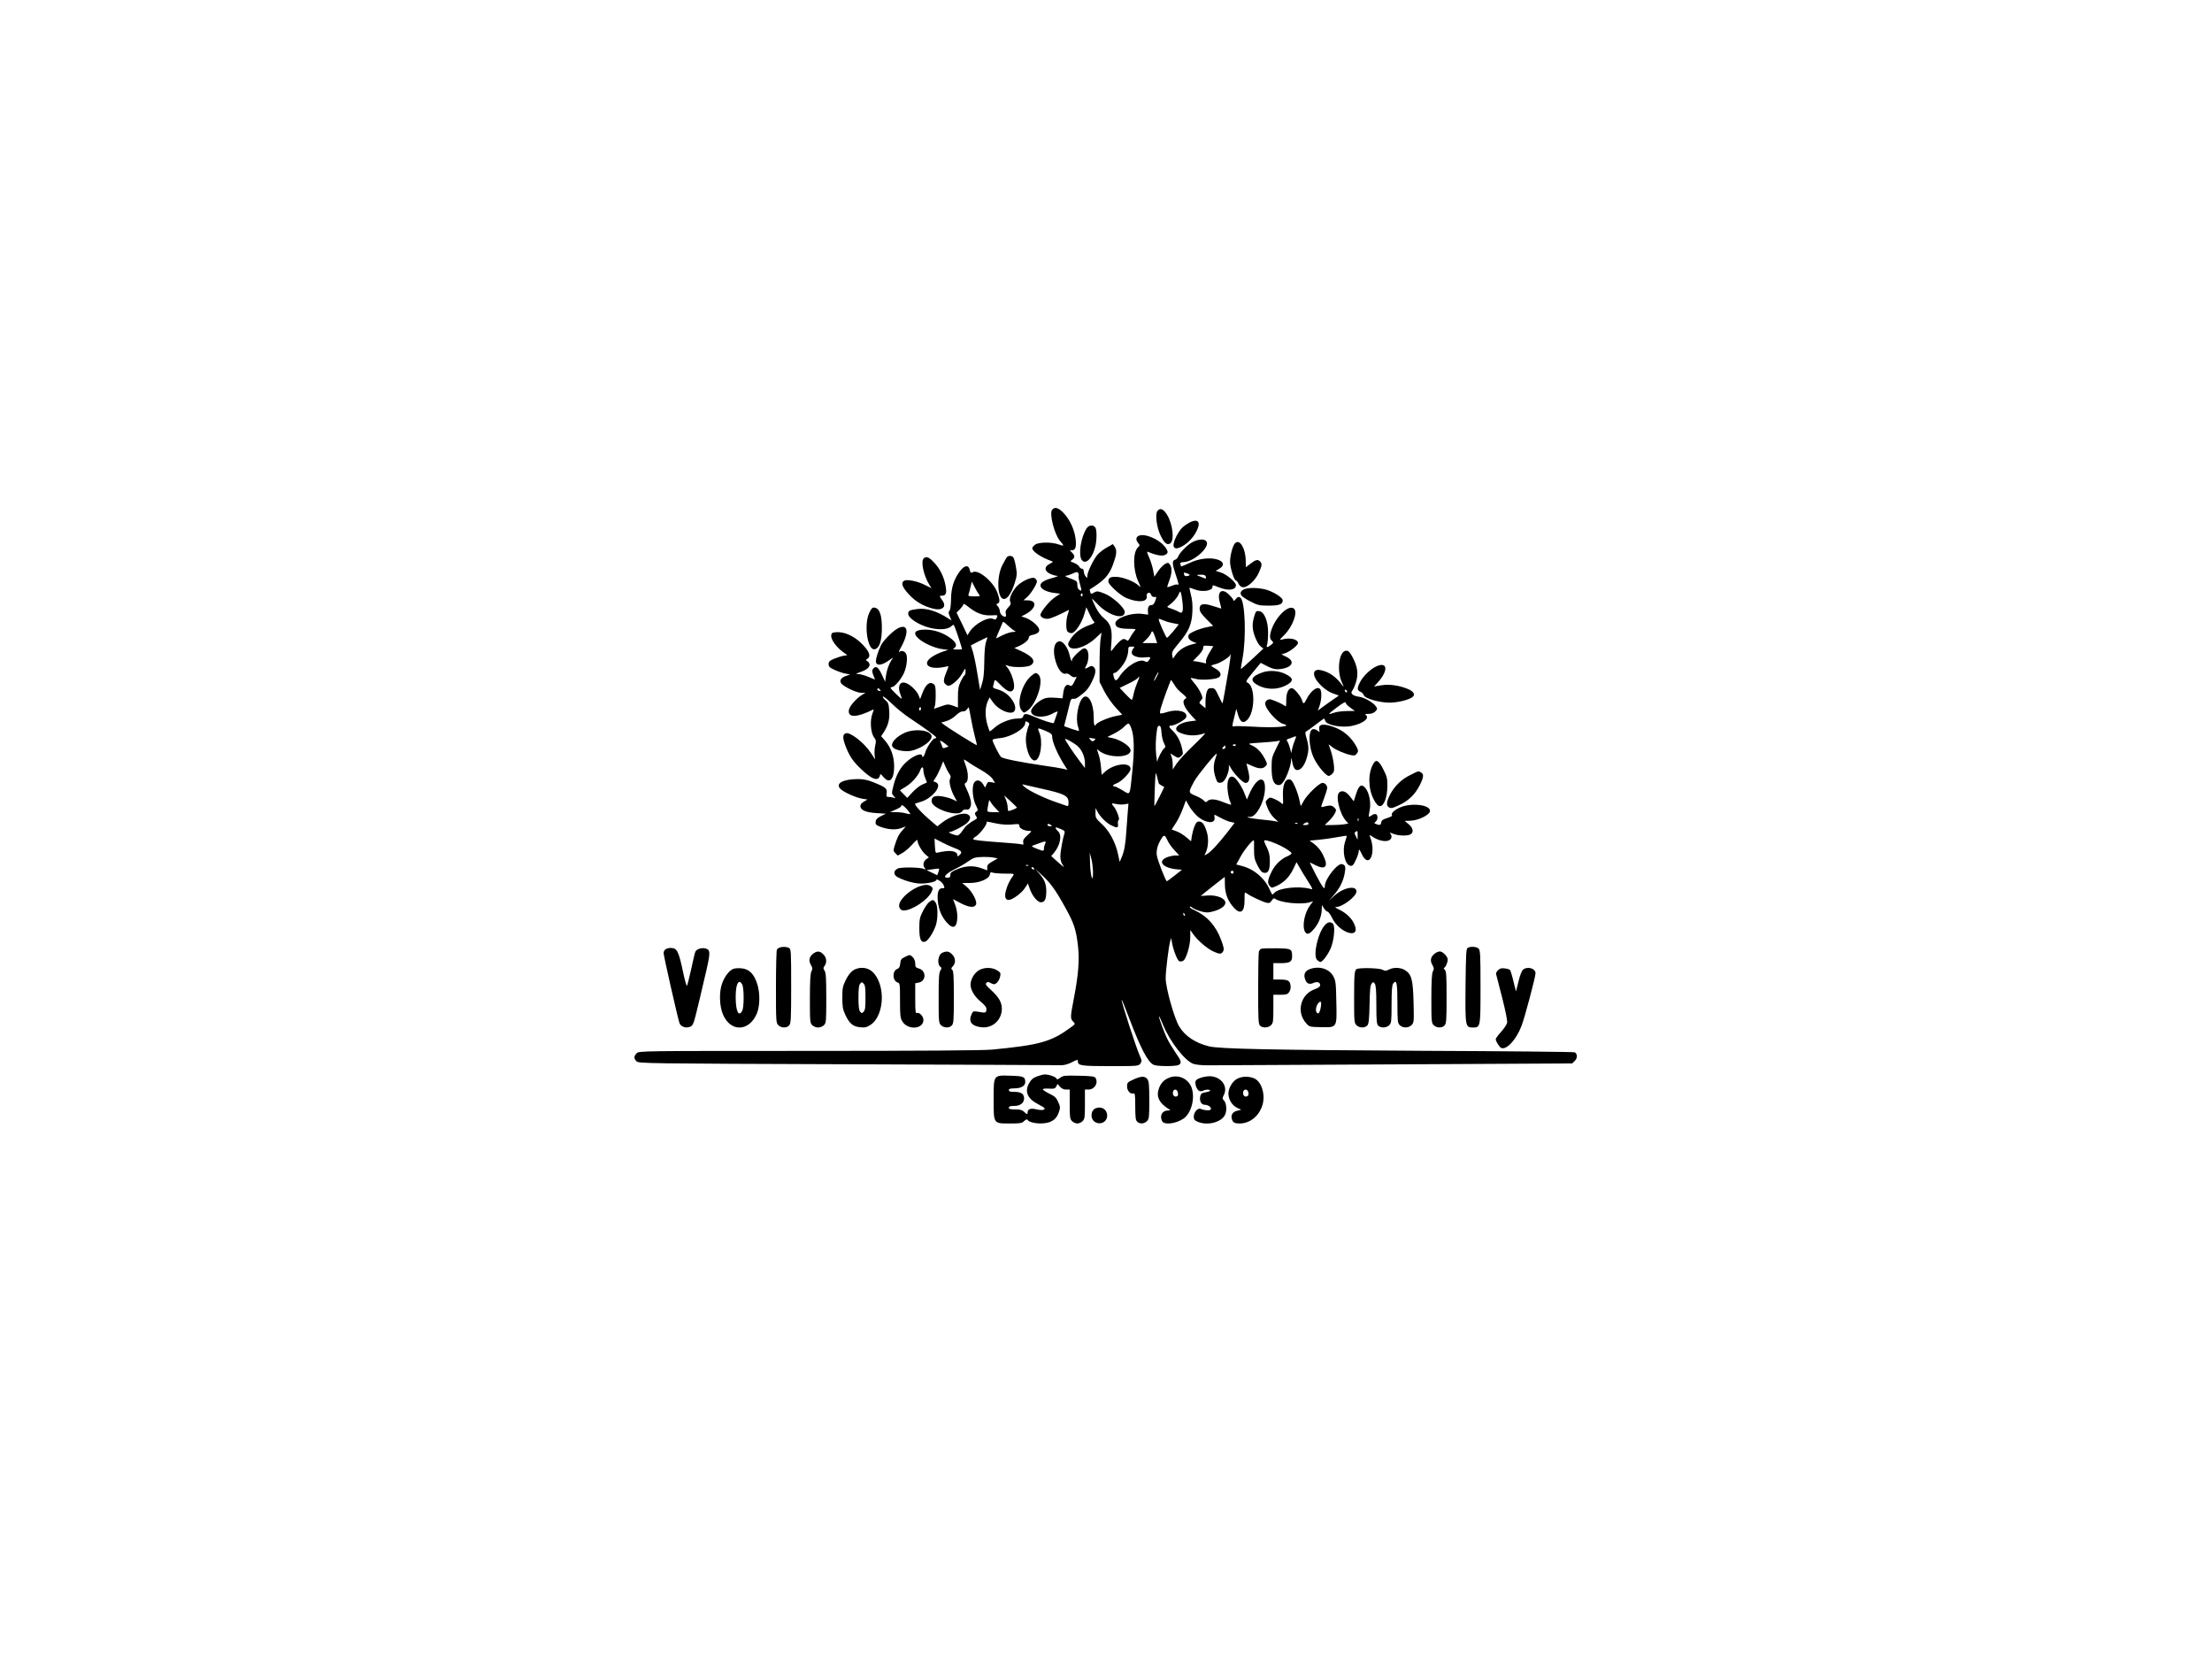 <?xml version="1.0" encoding="UTF-8" standalone="yes"?>
<svg version="1.0" xmlns="http://www.w3.org/2000/svg" width="1890" height="1417" viewBox="0 0 1890 1417" preserveAspectRatio="xMidYMid meet">
  <g transform="translate(0,1417) scale(0.1,-0.1)" fill="#000000" stroke="none">
    <path d="M8990 9815 c-27 -33 20 -215 69 -269 36 -41 34 -46 -11 -29 -60 22
-168 22 -202 0 -14 -10 -26 -24 -26 -31 0 -28 77 -80 164 -110 17 -6 15 -9
-15 -24 -48 -24 -47 -60 1 -84 19 -9 46 -18 60 -18 16 -1 6 -6 -28 -16 -79
-21 -112 -41 -112 -67 0 -29 52 -56 121 -64 l48 -6 -43 -29 c-47 -30 -126
-127 -126 -152 0 -22 38 -39 74 -32 24 5 94 35 167 74 4 1 1 -14 -7 -35 -17
-48 -18 -135 -2 -151 7 -7 22 -12 34 -12 29 0 88 87 109 163 l17 58 28 -59
c15 -33 33 -63 40 -67 8 -5 -8 -15 -41 -26 -73 -26 -127 -66 -161 -118 -25
-40 -26 -47 -14 -65 28 -41 142 -7 222 67 l56 51 -9 -60 c-4 -32 -8 -127 -8
-210 l0 -151 39 -77 c21 -42 65 -105 97 -140 l58 -63 -57 -12 c-61 -12 -155
-52 -166 -70 -15 -24 -21 -8 -21 62 0 118 -46 203 -90 167 -42 -35 -68 -180
-44 -249 6 -18 10 -34 7 -36 -2 -2 -31 6 -65 18 l-61 22 23 90 c12 50 25 103
29 118 4 15 12 27 19 26 26 -3 37 2 85 41 37 28 59 57 81 104 35 71 39 107 15
127 -14 11 -21 11 -45 -3 -32 -19 -35 -15 -14 22 8 14 14 45 15 70 0 46 -13
70 -37 70 -19 0 -103 -80 -103 -98 0 -26 -11 -5 -21 40 -14 62 -54 118 -84
118 -48 0 -64 -79 -35 -172 21 -70 58 -115 86 -104 11 4 26 -2 40 -15 14 -13
30 -19 39 -15 9 3 15 3 13 -1 -35 -74 -41 -81 -59 -70 -26 16 -46 -6 -54 -62
l-6 -48 -68 5 c-51 3 -75 0 -102 -13 -50 -25 -99 -76 -99 -102 0 -52 107 -63
184 -20 27 15 46 21 43 14 -2 -6 -10 -30 -18 -52 -7 -22 -14 -41 -15 -43 -4
-7 -92 21 -156 49 -78 34 -98 36 -105 9 -4 -16 -14 -20 -49 -20 -60 0 -149
-35 -196 -78 -21 -19 -40 -33 -42 -31 -2 2 -11 28 -20 58 -20 69 -19 145 2
194 l17 38 32 -45 c33 -46 102 -86 149 -86 39 0 50 38 26 86 -31 60 -84 101
-154 118 -15 3 -26 12 -23 19 2 6 6 24 9 38 6 26 6 26 59 -27 57 -57 89 -67
107 -34 18 33 -15 144 -58 193 -15 17 -15 17 12 8 43 -17 168 -14 194 5 46 32
18 74 -82 120 l-59 27 32 13 c51 22 91 54 91 74 0 13 10 21 33 25 69 15 75 47
18 98 -21 19 -55 40 -76 47 l-38 13 29 15 c97 49 112 121 25 122 l-36 1 26 22
c33 27 89 115 89 139 0 9 -9 22 -20 28 -26 14 -120 -31 -157 -75 -40 -47 -64
-105 -51 -128 8 -15 4 -25 -17 -47 -21 -22 -26 -35 -21 -54 4 -18 2 -26 -6
-26 -22 1 -44 24 -45 49 -1 13 -9 31 -18 41 -14 16 -14 18 0 23 20 8 19 31 -2
91 -34 94 -163 203 -211 177 -17 -9 -20 -6 -26 19 -9 46 -46 41 -85 -12 -52
-70 -74 -142 -75 -238 -1 -53 -6 -90 -13 -98 -10 -11 -10 -20 2 -49 l15 -35
-27 17 c-96 63 -188 91 -265 81 -67 -9 -78 -15 -78 -41 0 -26 48 -66 114 -95
100 -45 217 -49 256 -10 17 17 19 17 35 -27 15 -38 55 -162 55 -170 0 -2 -19
-3 -42 -3 -37 0 -40 2 -24 13 27 20 16 47 -31 83 -61 46 -142 74 -216 74 -90
0 -112 -28 -59 -76 42 -39 139 -82 199 -90 l55 -7 -51 -17 c-27 -9 -68 -29
-91 -45 -78 -54 -34 -104 79 -89 24 3 50 8 57 11 10 4 9 -6 -5 -38 -29 -69
-33 -96 -15 -113 8 -9 21 -16 27 -16 28 0 89 54 117 103 30 52 30 52 30 20 0
-18 -4 -33 -8 -33 -5 0 -19 -23 -33 -52 -20 -42 -24 -67 -24 -138 l0 -86 -42
16 c-41 14 -47 14 -103 -6 l-60 -21 7 21 c5 12 8 56 8 99 0 65 -3 81 -18 92
-35 25 -69 -4 -98 -84 l-17 -45 -14 35 c-18 41 -77 96 -115 105 -47 12 -66
-36 -39 -101 8 -19 13 -35 10 -35 -9 0 -94 83 -94 91 0 5 6 9 14 9 18 0 71 60
96 111 23 45 36 124 26 162 -7 30 -41 44 -61 27 -8 -7 -4 8 10 32 76 136 65
214 -23 169 -44 -23 -124 -103 -145 -146 -27 -55 -48 -127 -42 -146 10 -30 52
-23 109 17 28 21 43 28 34 18 -25 -29 -50 -92 -58 -149 l-7 -50 -29 62 c-30
64 -50 77 -74 48 -10 -13 -10 -23 2 -54 l15 -38 -56 23 c-31 13 -69 24 -86 24
-27 1 -26 2 15 17 53 18 80 39 80 64 0 10 -8 22 -17 28 -17 9 -17 11 1 24 30
22 12 64 -52 128 -65 65 -149 102 -216 97 -35 -3 -41 -6 -44 -28 -4 -32 44
-100 98 -139 l40 -29 -35 -6 c-20 -4 -56 -16 -80 -26 -37 -16 -45 -24 -45 -45
0 -22 9 -30 53 -50 28 -13 70 -27 92 -31 l40 -7 -34 -12 c-43 -14 -60 -38 -45
-62 17 -28 131 -83 172 -83 l37 0 -30 -18 c-48 -30 -104 -93 -111 -126 -15
-71 66 -70 209 2 4 2 0 -15 -9 -38 -22 -55 -15 -161 14 -200 18 -24 19 -33 10
-71 -5 -24 -7 -61 -5 -81 l5 -37 -40 60 c-57 85 -176 177 -212 163 -27 -10
-27 -40 -2 -107 34 -89 63 -132 138 -203 75 -70 120 -93 143 -74 8 7 15 20 15
29 0 11 10 5 28 -18 52 -62 92 -24 92 91 0 83 -27 159 -75 216 l-36 41 25 38
c36 57 49 108 44 180 -4 57 -8 69 -32 89 -15 13 -25 28 -22 32 3 5 38 -23 78
-62 40 -39 107 -93 148 -120 121 -80 230 -159 230 -168 0 -4 -6 -8 -14 -8 -16
0 -72 -83 -81 -123 -7 -26 -25 -48 -25 -29 0 36 -79 5 -143 -56 -48 -46 -81
-109 -103 -196 -16 -64 -16 -67 2 -88 18 -20 18 -21 1 -15 -10 4 -29 7 -42 7
-21 0 -23 4 -19 33 6 39 -9 51 -111 92 -53 21 -86 28 -135 28 -128 -1 -195
-38 -149 -84 28 -28 132 -75 187 -84 l44 -7 -32 -19 c-23 -14 -30 -26 -28 -42
4 -31 51 -50 140 -55 l77 -5 -42 -21 c-31 -15 -43 -28 -45 -47 -3 -22 3 -29
36 -42 64 -25 131 -31 180 -14 l42 15 -31 -35 c-31 -36 -42 -58 -65 -131 -12
-39 -12 -44 7 -63 l20 -20 41 23 c22 13 60 45 84 73 30 34 44 44 44 32 0 -28
37 -92 68 -119 l29 -24 -24 -17 c-25 -20 -30 -55 -10 -76 10 -12 8 -12 -8 -6
-36 15 -198 17 -225 3 -38 -20 -38 -53 1 -74 63 -32 143 -54 198 -54 61 0 131
16 131 30 0 16 49 -15 60 -38 14 -31 13 -32 -10 -32 -31 0 -43 -36 -37 -107 7
-75 32 -135 77 -186 55 -63 90 -43 90 52 0 28 -8 73 -18 99 l-19 49 64 -34
c73 -37 117 -42 132 -14 14 26 -30 111 -79 153 l-38 33 67 0 c81 0 164 36 169
73 3 19 7 21 25 15 12 -4 59 -8 104 -8 80 0 82 0 68 -20 -28 -38 -48 -80 -60
-126 -14 -51 -5 -79 24 -79 30 0 109 57 137 100 l27 41 16 -46 c22 -62 66
-115 96 -115 32 0 45 27 45 95 0 62 -16 102 -64 155 l-31 35 39 -35 c90 -80
134 -141 225 -307 70 -128 86 -180 102 -318 13 -120 4 -243 -36 -450 -30 -156
-31 -169 -5 -195 20 -20 20 -20 -28 -54 -163 -119 -262 -146 -667 -185 -72 -7
-615 -11 -1562 -11 -1440 0 -1453 0 -1473 -20 -25 -25 -25 -45 -1 -69 18 -18
76 -19 1807 -25 984 -4 1806 -7 1827 -8 23 0 59 11 88 26 46 24 49 24 49 6 0
-36 31 -40 279 -40 234 0 240 1 255 22 13 19 13 25 -1 57 -35 76 -166 481
-159 489 2 1 29 -66 61 -150 102 -269 163 -385 213 -407 30 -14 187 -14 213
-1 28 16 24 33 -27 106 -25 37 -56 88 -68 113 -27 52 -78 192 -73 197 2 2 18
-31 35 -74 59 -144 188 -309 260 -333 20 -7 73 -12 117 -12 44 0 764 4 1599 8
l1519 8 23 22 c23 23 23 58 0 73 -6 4 -598 10 -1316 13 -1272 7 -1718 16
-1810 38 -116 29 -204 87 -254 169 -43 72 -116 331 -116 414 0 62 25 264 38
313 l9 30 7 -40 c11 -63 46 -153 63 -159 8 -3 22 -2 32 4 26 13 61 130 61 202
l0 61 28 -39 c40 -54 114 -118 167 -143 56 -26 71 -26 86 0 9 17 6 35 -16 94
-45 124 -122 209 -232 259 -24 10 -40 23 -37 27 3 5 12 2 20 -6 8 -8 40 -22
70 -31 46 -13 64 -14 102 -4 69 17 112 47 112 76 0 38 -73 68 -152 62 l-59 -4
28 23 c15 12 62 49 103 82 l75 58 1 -66 c1 -76 24 -138 74 -194 59 -67 95 -42
94 64 0 68 0 69 20 54 29 -22 136 -72 168 -79 22 -5 31 -1 44 19 11 17 20 22
28 16 41 -34 219 -53 294 -32 l32 10 -25 -33 c-48 -63 -71 -178 -45 -227 15
-27 35 -24 69 14 43 45 71 110 74 166 l2 48 17 -28 c10 -16 24 -29 31 -29 7 0
25 -24 39 -54 64 -131 245 -185 192 -58 -21 52 -70 100 -129 128 -36 17 -43
24 -27 24 53 0 172 91 172 132 0 56 -111 35 -189 -36 l-46 -41 40 45 c49 54
82 119 94 185 11 57 7 72 -21 81 -38 12 -148 -127 -148 -188 0 -37 -17 -15
-74 92 -31 61 -56 110 -54 110 2 0 25 -11 52 -25 76 -38 105 -11 71 66 -22 53
-51 91 -90 120 l-35 26 77 7 c43 4 113 14 156 22 44 8 81 14 83 12 2 -2 -4
-24 -12 -48 -29 -82 -3 -201 44 -208 18 -3 27 6 47 50 14 29 25 64 25 78 0 19
6 13 25 -27 62 -134 128 8 70 150 -6 15 -2 14 29 -7 44 -29 106 -42 135 -26
24 12 27 40 9 59 -9 8 0 7 24 -3 43 -18 120 -21 149 -6 30 17 24 55 -15 87
l-34 28 50 2 c67 2 162 49 166 81 8 54 -157 76 -256 32 -50 -21 -82 -54 -67
-68 3 -4 -15 -13 -42 -22 -36 -11 -49 -20 -51 -37 -3 -24 -14 -27 -45 -14 -17
6 -17 8 -3 20 20 16 21 57 2 64 -7 3 -24 -1 -35 -10 -12 -8 -24 -13 -26 -12
-1 2 2 27 8 56 13 64 -4 152 -38 191 -33 37 -55 22 -79 -55 l-19 -60 -32 41
c-33 43 -66 56 -92 35 -34 -29 3 -184 59 -245 l19 -21 -38 -7 c-21 -3 -66 -6
-101 -6 l-63 0 34 33 c19 17 42 47 51 64 16 31 15 34 -4 53 -21 21 -39 21
-102 4 -13 -4 -11 7 13 68 15 40 28 82 29 94 0 24 -18 44 -41 44 -26 0 -127
-97 -158 -151 l-27 -48 -12 55 c-6 30 -23 81 -38 114 -22 49 -31 60 -51 60
-36 0 -55 -55 -51 -146 3 -72 3 -73 -17 -54 -11 10 -37 25 -58 34 -36 14 -39
14 -57 -4 -20 -20 -20 -20 0 -72 11 -31 35 -67 56 -87 l37 -34 -34 7 c-19 3
-76 10 -128 15 -90 10 -133 21 -78 21 49 0 115 117 124 220 13 141 -65 129
-131 -21 l-22 -51 -19 48 c-21 58 -69 130 -93 143 -42 22 -64 -33 -51 -127 5
-35 14 -72 20 -83 6 -12 9 -22 7 -25 -2 -2 -31 8 -64 21 -67 28 -116 32 -137
10 -13 -12 -17 -12 -32 5 -9 10 -41 29 -71 41 -62 26 -62 26 -11 122 25 47
179 237 193 237 2 0 -3 -19 -11 -41 -19 -54 -19 -104 1 -163 14 -42 19 -47 43
-44 19 2 32 14 49 48 12 24 22 58 22 75 l0 30 21 -35 c30 -50 100 -120 121
-120 32 0 40 35 24 101 -9 33 -16 62 -16 64 0 1 17 -5 38 -15 62 -30 100 -32
122 -10 20 20 20 20 -4 68 -29 56 -68 96 -115 115 -32 14 -30 14 75 21 60 4
123 9 140 12 l31 6 -36 -73 c-33 -66 -36 -80 -36 -158 0 -100 16 -144 55 -149
19 -2 31 6 48 31 28 42 62 136 63 179 1 27 2 28 6 8 11 -65 24 -90 48 -90 31
0 61 39 80 103 19 64 19 100 -1 167 -14 49 -14 54 0 62 9 5 45 31 81 59 35 27
66 49 68 49 3 0 7 -9 10 -19 7 -30 104 -55 188 -49 108 8 205 69 157 99 -8 6
0 9 25 9 24 0 44 7 58 21 18 18 19 23 6 42 -22 34 -100 78 -148 84 -52 7 -75
30 -54 53 7 8 21 39 30 68 23 70 15 135 -26 212 -25 48 -37 60 -56 60 -61 0
-84 -167 -38 -270 15 -33 18 -45 7 -30 -53 75 -113 118 -188 134 -45 10 -67
-13 -52 -55 18 -51 97 -124 157 -144 29 -9 51 -18 49 -20 -2 -2 -26 -18 -54
-37 -27 -19 -67 -47 -87 -62 l-37 -28 15 42 c15 44 20 106 9 134 -17 43 -84
-2 -122 -81 -18 -39 -28 -41 -36 -10 -8 34 -68 107 -88 107 -29 0 -48 -40 -48
-104 0 -55 -1 -58 -17 -44 -17 13 -77 40 -113 51 -23 7 -50 -11 -50 -34 0 -46
102 -162 155 -175 88 -22 -66 -36 -264 -23 -77 4 -148 6 -156 3 -19 -8 -19 2
2 83 l16 66 16 -54 c19 -62 45 -75 80 -38 66 71 66 286 0 316 -18 7 -13 16 47
89 l66 80 56 -29 c45 -22 67 -28 102 -25 109 10 142 65 62 105 l-43 21 33 11
c40 13 108 67 108 86 0 33 -67 49 -134 31 -28 -7 -27 -6 15 36 73 70 120 198
85 227 -52 44 -183 -99 -203 -222 -4 -24 0 -38 13 -51 17 -17 17 -19 -7 -37
-32 -25 -42 -24 -32 4 4 12 8 58 8 102 0 100 -33 178 -77 183 -22 3 -28 -2
-37 -30 -24 -75 -24 -115 0 -184 14 -39 34 -74 49 -86 l25 -20 -95 -89 c-52
-48 -96 -87 -97 -85 -2 2 4 41 13 87 34 179 23 497 -19 523 -15 9 -22 7 -38
-13 -10 -13 -19 -19 -19 -13 0 6 -15 27 -34 46 -64 68 -111 33 -83 -63 8 -28
13 -51 11 -51 -2 0 -33 10 -68 21 -83 27 -116 21 -116 -22 0 -24 13 -43 58
-89 l58 -58 -53 -11 c-67 -13 -150 -49 -157 -67 -9 -23 5 -44 38 -58 l31 -12
-46 -12 c-56 -14 -107 -48 -135 -89 l-22 -32 -6 30 c-5 26 2 39 54 101 87 103
113 163 118 268 3 56 -1 106 -12 145 -8 32 -14 61 -12 62 2 2 19 -4 39 -12 65
-27 157 -15 157 20 0 18 -5 19 58 -5 80 -31 142 -22 142 20 0 26 -81 94 -131
109 l-42 13 32 19 c45 27 39 59 -14 77 -65 22 -167 9 -247 -31 -38 -18 -68
-30 -68 -26 0 4 -2 13 -5 21 -4 9 5 14 30 15 86 4 221 125 195 174 -14 25 -62
25 -115 0 -43 -19 -118 -95 -129 -128 -4 -12 -16 -23 -26 -26 -27 -7 -25 -35
5 -125 27 -80 30 -96 15 -87 -5 3 -26 -1 -46 -10 -20 -8 -39 -14 -40 -12 -2 2
5 27 16 55 24 62 26 111 6 138 -14 18 -17 18 -43 4 -15 -9 -42 -36 -59 -62
l-31 -46 -11 58 c-6 32 -22 82 -35 110 -13 28 -19 49 -13 46 66 -28 119 -39
144 -30 37 13 38 33 1 77 -35 43 -108 83 -168 93 -63 10 -92 -26 -55 -67 14
-16 14 -19 -4 -37 -43 -43 -42 -188 2 -287 26 -58 26 -59 4 -38 -37 35 -133
72 -189 74 -52 2 -69 -8 -69 -41 0 -25 101 -117 152 -139 101 -43 185 -36 176
14 -6 30 28 43 37 14 6 -17 17 -23 38 -20 9 1 9 0 -4 -38 -7 -19 -18 -31 -29
-31 -24 0 -34 -17 -32 -53 l2 -29 -55 7 c-93 11 -225 -37 -225 -82 0 -32 31
-45 111 -46 69 -1 69 -1 50 -21 -10 -12 -26 -36 -36 -55 -12 -24 -20 -30 -28
-22 -6 6 -18 11 -27 11 -16 0 -63 -45 -94 -90 -17 -24 -17 -22 -10 58 9 113
-5 162 -63 209 -28 23 -54 58 -73 98 -17 35 -30 65 -30 69 0 3 21 -18 47 -45
92 -99 233 -140 233 -68 0 36 -107 133 -175 158 -55 21 -62 22 -87 8 -25 -15
-28 -14 -33 4 -4 11 -5 21 -3 23 123 76 162 118 197 210 31 85 36 122 17 151
l-17 26 -50 -28 c-28 -15 -64 -43 -81 -62 -35 -40 -88 -150 -88 -183 0 -21 0
-21 -15 -2 -8 10 -15 29 -15 42 0 12 -6 22 -15 22 -8 0 -19 9 -25 19 -5 11
-26 25 -45 32 -32 12 -33 13 -15 26 26 18 25 37 -2 63 -13 12 -18 21 -13 20
42 -9 54 18 45 96 -10 79 -47 160 -100 218 -45 48 -77 58 -100 31z m226 -563
c-3 -5 1 -33 9 -63 19 -69 19 -72 -2 -60 -12 6 -18 22 -18 43 0 31 -3 34 -60
55 -33 12 -51 22 -40 23 11 0 38 9 60 19 33 15 41 16 48 4 4 -7 6 -17 3 -21z
m947 8 c5 -4 -3 -10 -17 -12 -18 -4 -26 0 -29 14 -4 15 -1 18 16 12 12 -3 26
-10 30 -14z m140 -19 c4 -18 2 -18 -27 -6 -17 7 -38 15 -46 18 -8 3 4 6 26 6
33 1 43 -3 47 -18z m-1938 -151 c13 -14 8 -16 -41 -16 -45 0 -53 3 -49 16 4 8
11 36 17 63 l12 47 24 -47 c13 -27 30 -55 37 -63z m1739 -70 c8 -79 -1 -99
-35 -77 -13 8 -42 20 -63 27 -37 12 -38 14 -20 26 38 27 72 66 85 96 11 27 13
28 19 12 4 -11 10 -48 14 -84z m-854 64 c0 -8 -5 -12 -10 -9 -6 4 -8 11 -5 16
9 14 15 11 15 -7z m-970 -104 c64 -51 124 -72 190 -68 56 3 57 2 47 -19 -8
-18 -13 -20 -30 -12 -40 22 -157 -40 -200 -106 l-21 -33 -46 97 -47 96 29 29
c15 17 28 33 28 38 0 14 11 9 50 -22z m1738 -134 l54 -11 -46 -58 c-26 -31
-51 -57 -55 -57 -8 0 -71 141 -71 159 0 5 14 2 32 -7 18 -8 57 -21 86 -26z
m-1353 -64 c18 -10 17 -11 -11 -12 -17 0 -57 -13 -88 -28 -31 -16 -56 -28 -56
-27 0 2 11 27 23 56 13 30 27 63 31 73 6 18 10 16 44 -16 20 -19 46 -40 57
-46z m1207 -62 l15 -45 -62 0 -63 0 33 32 c19 18 37 42 40 54 9 27 18 16 37
-41z m-1447 -35 c-9 -26 -14 -86 -15 -170 -1 -93 -6 -146 -19 -185 l-17 -55
-23 138 c-12 76 -30 162 -39 190 l-17 52 70 36 c39 19 71 35 72 34 1 0 -4 -19
-12 -40z m1908 -93 c-19 -32 -32 -65 -29 -75 4 -16 1 -18 -17 -12 -12 3 -38 9
-58 12 l-36 5 43 44 c26 26 44 53 44 66 0 21 4 23 44 20 l43 -4 -34 -56z
m-649 37 c-8 -8 -14 -25 -14 -37 0 -27 56 -46 116 -39 47 5 51 2 30 -26 -12
-16 -18 -17 -36 -7 -47 25 -162 -46 -217 -134 -26 -40 -37 -39 -48 7 -6 20 -4
27 8 27 20 0 75 64 98 114 10 23 19 57 19 76 0 32 3 35 29 35 26 0 28 -2 15
-16z m816 -169 c-28 -166 -52 -300 -55 -300 -2 0 -17 29 -34 65 -27 58 -33 65
-59 65 -25 0 -32 -6 -41 -31 -6 -18 -11 -56 -11 -86 l0 -55 -29 24 c-28 22
-28 23 -10 43 17 20 17 21 -1 63 -11 24 -35 62 -55 84 -19 23 -34 43 -32 44 2
2 21 -1 43 -7 44 -13 162 -6 194 11 32 17 22 51 -22 75 -21 11 -38 23 -38 26
0 4 14 9 32 13 37 7 128 63 128 79 0 6 2 8 4 6 3 -2 -4 -56 -14 -119z m-619
-77 c-11 -21 -20 -35 -21 -31 0 12 33 78 38 74 2 -2 -6 -21 -17 -43z m-166
-52 c-14 -33 -27 -78 -31 -100 -4 -23 -10 -41 -14 -41 -4 0 -29 23 -55 51
l-48 51 70 34 c39 18 76 40 83 49 21 25 20 18 -5 -44z m315 -6 c24 -39 33 -49
81 -89 29 -25 31 -29 16 -38 -32 -18 -12 -71 54 -143 l39 -42 -48 -6 c-105
-12 -159 -67 -95 -96 67 -31 144 -33 218 -6 11 4 -31 -41 -93 -100 -63 -60
-129 -131 -148 -159 l-34 -51 0 42 c0 23 -5 54 -10 68 l-10 27 34 -21 c32 -20
34 -20 55 -4 20 17 21 22 11 66 -14 64 -41 115 -79 151 -35 34 -39 46 -13 46
31 0 121 50 127 71 16 49 -71 73 -162 45 -30 -10 -57 -15 -60 -12 -4 3 -1 25
6 48 13 48 83 238 87 238 1 0 12 -16 24 -35z m-2511 -49 c10 -12 8 -13 -8 -9
-12 3 -18 9 -15 14 7 12 10 11 23 -5z m3991 -17 c0 -6 -4 -7 -10 -4 -5 3 -10
11 -10 16 0 6 5 7 10 4 6 -3 10 -11 10 -16z m-10 -99 c0 -5 17 -22 38 -37 l38
-28 -70 -1 c-39 0 -90 -7 -113 -16 -53 -19 -48 -11 28 46 61 46 79 54 79 36z
m-3634 -57 c-10 -10 -19 5 -10 18 6 11 8 11 12 0 2 -7 1 -15 -2 -18z m429 -65
c8 -47 24 -118 34 -159 11 -40 19 -75 17 -76 -4 -4 -244 146 -279 174 l-25 19
43 12 c25 7 59 27 81 48 25 24 47 37 61 35 13 -1 27 6 35 18 7 11 14 19 15 17
2 -2 10 -41 18 -88z m495 -68 c-6 -11 -15 -45 -21 -75 -17 -94 28 -230 75
-223 47 7 70 165 35 242 -7 14 -10 28 -7 31 3 3 30 -6 61 -20 47 -20 57 -29
57 -49 0 -48 50 -160 115 -260 l16 -24 -38 9 c-21 5 -99 18 -173 28 -190 28
-340 58 -356 72 -15 12 -74 130 -74 146 0 6 30 13 66 16 93 9 214 82 214 129
0 16 3 17 20 8 16 -9 18 -15 10 -30z m877 -26 c24 -65 26 -179 9 -354 -24
-231 -16 -214 -84 -174 -31 19 -62 34 -69 34 -25 0 -13 16 21 28 41 15 116 94
116 121 0 63 -144 46 -221 -26 l-26 -24 -6 68 c-3 37 -13 88 -22 112 -15 42
-14 44 2 29 76 -68 273 -67 273 0 0 35 -88 93 -163 107 l-36 7 57 29 c32 16
71 42 87 59 16 17 33 29 39 27 5 -2 16 -21 23 -43z m257 -34 c2 -30 11 -70 21
-89 15 -30 15 -36 3 -45 -18 -13 -57 -88 -59 -113 -1 -10 -5 14 -10 52 -7 66
-5 146 7 223 4 23 10 32 20 30 11 -2 16 -18 18 -58z m1139 -67 c-9 -21 -19
-54 -23 -73 l-7 -35 -12 45 c-7 25 -18 51 -23 57 -7 9 -5 14 8 19 11 3 28 9
39 14 33 14 35 12 18 -27z m-1703 12 c0 -1 -6 -8 -13 -14 -11 -8 -18 -7 -30 7
-16 18 -15 18 13 14 17 -2 30 -5 30 -7z m-161 -53 c41 -31 70 -93 71 -151 l0
-44 -49 65 c-51 67 -121 173 -121 183 0 8 60 -24 99 -53z m-1124 14 l30 -25
-25 -9 c-22 -8 -26 -6 -31 13 -4 13 -10 28 -14 34 -11 19 9 12 40 -13z m2485
-10 c0 -11 -19 -15 -25 -6 -3 5 1 10 9 10 9 0 16 -2 16 -4z m-90 -21 c0 -8 -7
-15 -16 -15 -14 0 -14 3 -4 15 7 8 14 15 16 15 2 0 4 -7 4 -15z m-2197 -127
c17 -13 66 -43 110 -68 49 -28 86 -57 99 -77 l20 -33 -31 6 c-26 5 -32 3 -42
-20 l-12 -26 -18 30 c-25 40 -65 41 -80 3 -16 -41 -6 -133 19 -183 20 -41 20
-44 4 -56 -15 -11 -15 -16 -4 -35 12 -18 12 -23 0 -29 -64 -37 -89 -59 -113
-96 -15 -24 -35 -44 -44 -43 -23 1 -89 27 -71 28 27 2 124 52 153 79 32 31 35
57 6 73 -40 21 -150 -15 -222 -72 l-38 -30 -47 40 c-87 73 -157 150 -141 155
8 2 31 10 51 16 84 26 168 119 138 155 -7 8 -19 15 -27 15 -10 0 -8 7 7 28 11
15 31 54 45 87 l24 60 17 -40 c9 -22 24 -51 34 -65 14 -19 16 -30 8 -44 -13
-23 5 -95 36 -152 l23 -42 -41 19 c-22 10 -65 21 -93 25 -60 7 -83 -4 -83 -42
0 -65 228 -140 261 -86 8 12 20 17 35 14 18 -3 26 2 35 22 14 29 3 78 -33 155
-19 40 -20 44 -5 53 23 13 22 84 -2 148 -11 27 -17 50 -14 50 3 0 19 -10 36
-22z m-383 -74 c0 -14 7 -41 15 -61 8 -19 15 -37 15 -38 0 -2 -17 -10 -38 -18
-20 -8 -58 -37 -84 -65 l-46 -50 -32 33 -31 32 44 27 c53 30 112 96 129 142
13 37 28 36 28 -2z m2010 -106 c0 -4 11 -13 24 -20 l24 -13 -41 -83 c-22 -45
-42 -81 -43 -79 -2 1 0 70 3 151 6 146 6 148 19 100 7 -27 13 -52 14 -56z
m-1015 -44 c211 -46 245 -63 245 -122 0 -27 -3 -33 -16 -28 -8 3 -50 18 -92
32 -100 34 -229 96 -267 129 -23 20 -25 25 -10 21 11 -3 74 -17 140 -32z
m-196 -164 c1 -6 -58 -30 -72 -30 -4 0 -7 14 -7 30 0 17 -7 47 -15 67 l-15 36
54 -49 c29 -27 54 -51 55 -54z m-177 -12 l26 -28 -48 0 c-27 0 -51 3 -53 8 -2
4 1 27 6 52 l9 45 17 -25 c8 -14 28 -37 43 -52z m1706 -50 c69 -72 172 -86
159 -22 -2 14 -2 23 2 22 3 -2 29 -15 56 -29 28 -15 64 -30 82 -33 l32 -7 -67
-87 c-74 -95 -140 -165 -172 -182 -20 -11 -21 -10 -10 10 23 42 29 121 13 175
-20 68 -39 95 -67 95 -19 0 -27 -9 -40 -41 -9 -23 -19 -61 -23 -85 l-6 -43
-40 34 c-22 19 -59 42 -83 51 l-43 16 34 52 c19 28 46 84 61 124 l27 73 24
-43 c13 -24 41 -60 61 -80z m-611 89 l35 6 -6 -69 c-3 -38 -8 -112 -12 -164
-7 -117 -18 -173 -40 -225 l-17 -40 -14 65 c-20 99 -74 200 -138 258 -51 47
-55 54 -55 94 l1 43 16 -30 c23 -44 73 -94 115 -116 53 -27 65 -25 60 10 -2
16 1 32 7 35 11 7 -20 90 -45 117 -22 24 -17 28 22 19 20 -5 52 -6 71 -3z
m-1857 -43 c17 -20 30 -38 27 -40 -2 -2 -19 1 -38 6 -18 6 -56 10 -84 10 l-50
1 48 21 c26 11 47 24 47 29 0 18 19 8 50 -27z m3857 -96 c-3 -8 -6 -5 -6 6 -1
11 2 17 5 13 3 -3 4 -12 1 -19z m-3097 -24 c50 -10 96 -13 138 -9 57 6 62 5
62 -13 0 -21 43 -42 87 -42 21 0 20 -3 -18 -37 -31 -28 -40 -42 -36 -60 3 -18
1 -23 -10 -19 -8 4 -79 11 -156 16 -185 13 -256 21 -262 29 -2 4 9 15 25 25
30 17 90 95 90 115 0 13 -9 14 80 -5z m2670 -5 c0 -5 -12 -9 -27 -9 -26 0 -26
1 -8 14 20 14 35 12 35 -5z m-93 5 c-3 -3 -12 -4 -19 -1 -8 3 -5 6 6 6 11 1
17 -2 13 -5z m-2107 -14 c12 -8 11 -10 -7 -10 -13 0 -23 5 -23 10 0 13 11 13
30 0z m86 -35 c28 -11 34 -19 30 -33 -16 -48 -36 -161 -36 -200 0 -30 7 -54
22 -75 17 -24 7 -18 -39 23 l-61 55 24 28 c54 65 70 153 34 184 -19 17 -26 33
-15 33 3 0 22 -7 41 -15z m2534 -52 l0 -38 -15 29 c-13 24 -13 31 -3 38 18 11
18 12 18 -29z m-1625 -43 c10 -23 37 -61 60 -85 l41 -45 -33 0 c-18 0 -51 -7
-73 -16 -82 -33 -36 -90 82 -102 l47 -4 -62 -49 c-34 -27 -64 -49 -67 -49 -10
0 -80 180 -86 222 -6 44 9 95 42 146 20 31 28 28 49 -18z m-1823 -65 c63 -23
74 -37 48 -60 -18 -16 -20 -16 -20 -2 0 26 -38 40 -94 34 -28 -3 -61 -8 -73
-12 -20 -6 -21 -3 -25 57 l-3 63 60 -31 c33 -17 81 -39 107 -49z m2563 -13 c0
-68 4 -86 30 -138 23 -44 37 -60 55 -62 36 -6 50 22 50 99 0 53 -6 77 -28 123
-19 36 -25 56 -16 56 51 0 207 -75 229 -110 3 -5 -14 -18 -38 -28 -55 -24
-106 -75 -133 -133 -33 -67 -36 -94 -16 -118 17 -20 17 -20 58 -2 62 28 111
77 143 143 l29 61 28 -49 c15 -27 48 -80 72 -118 40 -63 42 -68 20 -62 -98 28
-274 9 -310 -34 -16 -20 -17 -20 -38 26 -44 101 -135 178 -241 205 l-46 12 39
71 c32 57 96 136 111 136 2 0 3 -35 2 -78z m-1785 49 c-5 -11 -10 -29 -10 -40
0 -26 -3 -26 -65 -2 -29 11 -44 21 -35 24 8 3 33 12 55 20 57 22 68 21 55 -2z
m409 -241 c1 -106 -21 -44 -25 69 l-3 96 13 -50 c8 -27 14 -79 15 -115z m-844
121 l30 -6 -45 -26 c-35 -19 -45 -30 -45 -50 l1 -26 -56 20 c-67 23 -134 19
-207 -13 -43 -18 -53 -27 -53 -46 0 -19 -5 -24 -25 -24 -45 0 -12 37 67 75 39
19 86 47 105 61 19 14 46 30 61 34 32 10 125 10 167 1z m292 -67 c-3 -3 -12
-4 -19 -1 -8 3 -5 6 6 6 11 1 17 -2 13 -5z m48 -24 c3 -5 2 -10 -4 -10 -5 0
-13 5 -16 10 -3 6 -2 10 4 10 5 0 13 -4 16 -10z m-816 -29 l-11 -30 -45 22
-46 22 44 6 c24 3 49 7 56 7 9 2 9 -5 2 -27z m2521 -6 c0 -9 -6 -12 -15 -9 -8
4 -12 10 -9 15 8 14 24 10 24 -6z m-416 -361 c3 -8 2 -12 -4 -9 -6 3 -10 10
-10 16 0 14 7 11 14 -7z"/>
    <path d="M9890 9805 c-22 -26 -7 -143 26 -210 33 -67 55 -85 82 -69 39 25 23
167 -28 248 -31 48 -57 58 -80 31z"/>
    <path d="M10134 9687 c-37 -25 -57 -50 -82 -98 -48 -94 -25 -130 53 -85 54 32
102 86 126 144 34 78 -13 96 -97 39z"/>
    <path d="M9285 9656 c-50 -76 -73 -227 -42 -271 42 -57 119 54 125 181 3 42
-1 80 -7 93 -16 29 -56 27 -76 -3z"/>
    <path d="M10550 9525 c-19 -23 -40 -104 -40 -156 0 -50 35 -159 50 -159 5 0
15 -12 22 -27 8 -18 22 -29 38 -31 38 -4 108 60 136 125 28 63 29 76 9 97 -19
18 -38 13 -85 -24 l-35 -27 -1 51 c-1 113 -54 199 -94 151z"/>
    <path d="M8602 9408 c-5 -7 -22 -38 -38 -68 -53 -106 -42 -297 18 -288 30 4
64 58 89 140 19 61 20 75 9 135 -6 37 -16 73 -22 80 -13 17 -43 17 -56 1z"/>
    <path d="M7892 9398 c-26 -26 0 -145 47 -222 l20 -32 -57 28 c-63 32 -152 50
-176 36 -31 -17 -18 -55 40 -117 56 -61 119 -98 203 -121 82 -22 124 14 82 71
-26 35 -26 39 -2 39 34 0 42 22 30 86 -14 77 -50 149 -102 202 -42 43 -64 51
-85 30z"/>
    <path d="M10656 9142 c-45 -8 -67 -33 -50 -59 6 -10 41 -34 79 -53 62 -32 75
-35 155 -35 91 0 120 11 120 45 0 20 -54 58 -117 83 -50 20 -132 28 -187 19z"/>
    <path d="M7427 8933 c-47 -102 -15 -320 45 -311 41 6 63 69 63 183 0 111 -20
167 -63 173 -18 3 -27 -6 -45 -45z"/>
    <path d="M11748 8470 c-49 -27 -103 -81 -128 -130 -26 -51 -25 -68 4 -81 13
-6 26 -20 29 -30 7 -27 135 -64 222 -63 66 0 164 24 193 47 26 21 13 47 -35
68 -74 32 -162 45 -233 33 l-60 -10 28 30 c101 108 88 193 -20 136z"/>
    <path d="M10792 8426 c-106 -35 -119 -74 -37 -115 69 -34 153 -35 223 -2 78
37 80 66 4 102 -56 28 -133 33 -190 15z"/>
    <path d="M8807 8391 c-77 -68 -123 -236 -79 -290 19 -24 20 -25 46 -7 81 53
149 262 100 310 -21 22 -28 20 -67 -13z"/>
    <path d="M11281 7971 c-8 -5 -12 -19 -9 -35 5 -25 4 -25 -12 -11 -9 8 -26 15
-38 15 -47 0 -43 -154 7 -254 33 -65 101 -146 124 -146 8 0 22 9 32 20 15 16
17 30 11 82 -4 35 -16 87 -26 115 l-18 53 31 -24 c35 -27 113 -59 164 -69 26
-5 35 -2 47 15 13 19 13 25 -4 57 -34 66 -95 126 -161 155 -68 31 -127 42
-148 27z"/>
    <path d="M7725 7906 c-63 -30 -108 -76 -103 -107 4 -27 56 -47 128 -48 81 -1
210 76 210 125 0 55 -144 73 -235 30z"/>
    <path d="M11737 7648 c-49 -77 -49 -211 -1 -306 21 -40 36 -58 52 -60 35 -5
65 72 66 168 1 67 -3 84 -34 145 -38 75 -60 90 -83 53z"/>
    <path d="M12051 7548 c-76 -36 -139 -98 -175 -170 -31 -62 -33 -94 -6 -108 16
-9 33 -5 86 21 81 38 134 90 174 168 35 70 38 96 11 111 -24 13 -15 15 -90
-22z"/>
    <path d="M7870 6601 c-81 -25 -172 -101 -186 -156 -7 -29 10 -55 37 -55 73 0
211 94 240 162 11 27 10 32 -6 44 -20 15 -46 17 -85 5z"/>
    <path d="M7938 6461 c-13 -11 -37 -45 -53 -78 -26 -51 -30 -68 -30 -145 0 -94
14 -126 51 -114 23 7 68 76 89 136 20 57 20 169 -1 198 -19 27 -25 27 -56 3z"/>
    <path d="M11322 6267 c-61 -65 -106 -262 -68 -300 10 -9 22 -17 27 -17 18 0
58 52 85 108 31 65 45 192 24 217 -18 21 -43 19 -68 -8z"/>
    <path d="M6660 6073 c-8 -3 -18 -11 -22 -17 -4 -6 -8 -149 -8 -318 0 -295 1
-309 20 -328 25 -25 72 -26 93 -2 15 16 17 55 17 335 0 302 -1 317 -19 327
-21 11 -56 12 -81 3z"/>
    <path d="M12540 6070 c-13 -8 -15 -57 -18 -321 -3 -350 -2 -359 62 -359 66 0
66 1 66 348 0 269 -2 313 -16 326 -17 18 -71 21 -94 6z"/>
    <path d="M5688 6059 c-10 -5 -18 -20 -18 -33 0 -23 123 -566 136 -599 14 -38
79 -50 107 -19 16 17 26 56 111 421 48 202 48 223 6 236 -33 10 -80 -5 -89
-28 -5 -12 -21 -80 -36 -152 -16 -71 -32 -134 -35 -138 -4 -5 -17 40 -30 100
-42 200 -54 223 -112 223 -13 0 -31 -5 -40 -11z"/>
    <path d="M10779 6064 c-10 -3 -20 -15 -23 -27 -3 -12 -6 -156 -6 -319 0 -256
2 -299 16 -312 22 -22 70 -20 94 4 18 18 20 33 20 140 l0 120 60 0 c52 0 61 3
76 25 11 17 14 35 10 59 -7 38 -23 46 -98 46 l-48 0 0 70 0 70 61 0 c80 0 99
11 99 58 0 64 -6 67 -132 69 -62 1 -120 -1 -129 -3z"/>
    <path d="M6952 6024 c-37 -26 -46 -61 -24 -98 15 -26 16 -35 5 -56 -9 -18 -13
-84 -13 -232 0 -195 1 -209 20 -228 11 -11 33 -20 50 -20 17 0 39 9 50 20 19
19 20 33 20 233 0 170 -3 217 -15 233 -12 19 -12 24 0 40 22 29 18 72 -10 99
-28 29 -51 31 -83 9z"/>
    <path d="M8054 6030 c-41 -16 -51 -102 -15 -125 8 -4 6 -13 -4 -28 -12 -17
-15 -61 -15 -234 0 -200 1 -214 20 -233 25 -25 72 -26 93 -2 15 16 17 48 17
240 0 172 -3 224 -13 234 -12 10 -11 16 5 32 26 28 23 72 -7 101 -25 26 -45
30 -81 15z"/>
    <path d="M12262 6024 c-37 -26 -46 -61 -24 -98 15 -26 16 -35 5 -56 -9 -18
-13 -84 -13 -232 0 -195 1 -209 20 -228 25 -25 72 -26 93 -2 15 16 17 48 17
240 0 187 -2 223 -16 236 -8 9 -11 16 -6 16 11 0 32 45 32 71 0 25 -43 69 -67
69 -10 0 -29 -7 -41 -16z"/>
    <path d="M7730 5992 c-30 -14 -35 -23 -38 -55 -3 -29 -9 -40 -26 -47 -44 -16
-41 -101 3 -115 20 -6 21 -14 21 -153 0 -129 2 -151 20 -180 47 -77 180 -67
180 13 0 30 -34 67 -55 59 -13 -5 -15 12 -15 124 l0 130 30 6 c64 12 66 101 2
120 -28 8 -32 13 -32 42 0 21 -8 42 -20 54 -24 24 -26 24 -70 2z"/>
    <path d="M6265 5891 c-37 -16 -75 -67 -96 -127 -26 -73 -22 -193 9 -264 65
-151 223 -146 289 10 26 63 28 169 5 246 -28 92 -71 135 -139 140 -26 2 -57 0
-68 -5z m77 -133 c7 -14 12 -60 12 -113 0 -53 -5 -99 -12 -112 -31 -56 -55 -5
-56 112 0 86 12 135 34 135 5 0 15 -10 22 -22z"/>
    <path d="M7289 5878 c-21 -15 -45 -45 -63 -83 -26 -53 -29 -71 -29 -150 0 -74
4 -100 25 -145 35 -76 66 -102 128 -108 42 -4 56 0 89 21 95 63 126 257 62
388 -32 66 -77 99 -136 99 -27 0 -54 -8 -76 -22z m106 -233 c0 -82 -3 -108
-16 -120 -14 -15 -17 -15 -30 1 -10 12 -14 46 -14 119 0 73 4 107 14 119 13
16 16 16 30 1 13 -12 16 -38 16 -120z"/>
    <path d="M8371 5883 c-37 -19 -68 -62 -77 -109 -9 -48 24 -112 85 -163 42 -35
51 -49 49 -70 -3 -27 -5 -28 -79 -15 -31 5 -36 3 -47 -21 -30 -65 -1 -103 84
-113 95 -10 174 62 174 159 0 55 -26 99 -94 161 -42 38 -49 49 -38 59 10 11
16 11 32 1 11 -6 26 -12 33 -12 21 0 46 32 53 68 6 27 2 33 -27 51 -41 25
-102 27 -148 4z"/>
    <path d="M11184 5886 c-36 -16 -47 -45 -32 -86 12 -35 36 -45 71 -29 31 14 57
6 57 -19 0 -13 -15 -23 -49 -36 -119 -43 -157 -194 -71 -289 28 -32 29 -32
129 -34 137 -2 134 -9 129 219 -3 158 -5 177 -26 216 -36 67 -128 92 -208 58z
m102 -318 c-8 -51 -23 -70 -37 -48 -16 25 8 90 34 90 6 0 7 -16 3 -42z"/>
    <path d="M11599 5892 c-26 -5 -29 -31 -29 -254 0 -195 1 -209 20 -228 25 -25
72 -26 93 -2 12 14 16 48 19 178 2 122 6 165 17 178 14 17 16 17 28 0 9 -13
13 -63 13 -180 0 -134 3 -165 16 -178 22 -22 70 -20 94 4 18 18 20 33 20 178
0 117 4 163 13 177 30 40 37 7 37 -166 0 -156 2 -171 20 -189 26 -26 74 -26
101 1 20 20 21 29 17 192 -5 196 -17 242 -73 277 -38 24 -98 26 -138 5 -25
-13 -32 -13 -55 -1 -25 13 -166 18 -213 8z"/>
    <path d="M12799 5879 c-11 -11 -19 -26 -16 -32 2 -7 25 -98 52 -202 31 -124
46 -199 42 -216 -4 -15 -27 -49 -52 -77 -25 -27 -45 -55 -45 -62 0 -18 32 -69
48 -75 46 -17 127 71 172 188 27 68 120 419 120 451 0 40 -66 61 -105 32 -11
-8 -27 -46 -40 -100 l-22 -88 -22 88 c-11 48 -25 92 -29 96 -5 5 -25 11 -45
13 -28 4 -42 0 -58 -16z"/>
    <path d="M8860 4972 c-34 -13 -50 -27 -68 -60 -39 -70 -12 -132 78 -177 27
-14 51 -29 54 -34 10 -16 -24 -21 -70 -10 -47 12 -74 2 -74 -27 0 -19 -6 -18
-30 6 -15 15 -33 20 -75 20 -42 0 -55 3 -55 15 0 11 12 15 45 15 52 0 85 25
85 64 0 39 -25 56 -81 56 -37 0 -49 4 -49 15 0 11 12 15 48 15 55 0 92 21 92
53 0 46 -13 52 -124 55 -149 5 -146 10 -146 -203 0 -210 -3 -205 140 -205 89
0 102 2 121 21 13 13 24 17 28 11 19 -32 136 -43 194 -18 40 17 61 41 76 88
11 32 10 43 -7 81 -16 37 -29 49 -76 72 -31 15 -56 32 -56 37 0 5 23 8 52 6
45 -3 53 0 63 18 l11 22 21 -24 c14 -16 32 -24 52 -24 l31 0 0 -125 c0 -112 2
-127 20 -145 11 -11 31 -20 45 -20 14 0 34 9 45 20 18 18 20 33 20 145 l0 125
30 0 c53 0 87 57 60 100 -7 12 -37 16 -141 18 -120 3 -134 2 -160 -17 -22 -16
-28 -17 -33 -6 -5 14 -66 35 -101 34 -11 0 -40 -8 -65 -17z"/>
    <path d="M10010 4968 c-53 -15 -87 -44 -106 -93 -28 -73 -3 -128 82 -182 18
-11 17 -12 -8 -12 -49 -1 -72 -46 -48 -92 19 -34 118 -21 183 23 73 51 104
198 60 283 -31 59 -99 89 -163 73z m53 -130 c7 -26 1 -38 -19 -38 -17 0 -28
24 -20 45 8 22 33 18 39 -7z"/>
    <path d="M10310 4972 c-48 -6 -88 -23 -94 -39 -10 -24 12 -80 33 -86 10 -2 25
-1 32 4 18 11 59 11 59 0 0 -5 -18 -11 -39 -15 -33 -5 -40 -11 -46 -35 -8 -38
9 -71 38 -71 31 0 62 -24 52 -40 -7 -12 -50 -10 -87 5 -24 10 -58 -29 -58 -66
0 -25 6 -32 35 -45 82 -34 198 -5 231 58 19 36 14 102 -9 126 -14 13 -14 18 1
48 40 84 -42 171 -148 156z"/>
    <path d="M9683 4945 c-49 -22 -53 -27 -53 -59 0 -37 30 -69 56 -59 11 4 14
-16 14 -110 0 -92 3 -119 16 -131 21 -22 60 -20 84 4 18 18 20 33 20 178 0
126 -3 162 -16 180 -20 29 -55 28 -121 -3z"/>
    <path d="M10571 4952 c-39 -19 -75 -80 -75 -126 0 -50 31 -101 72 -121 l37
-18 -37 -9 c-38 -10 -54 -39 -41 -75 9 -26 23 -33 65 -33 92 0 174 70 198 170
21 89 -14 190 -75 216 -46 19 -103 18 -144 -4z m94 -112 c8 -24 -1 -40 -21
-40 -17 0 -28 24 -20 45 8 22 34 18 41 -5z"/>
    <path d="M9362 4700 c-46 -19 -48 -95 -3 -119 48 -26 101 4 101 57 0 52 -48
82 -98 62z"/>
  </g>
</svg>